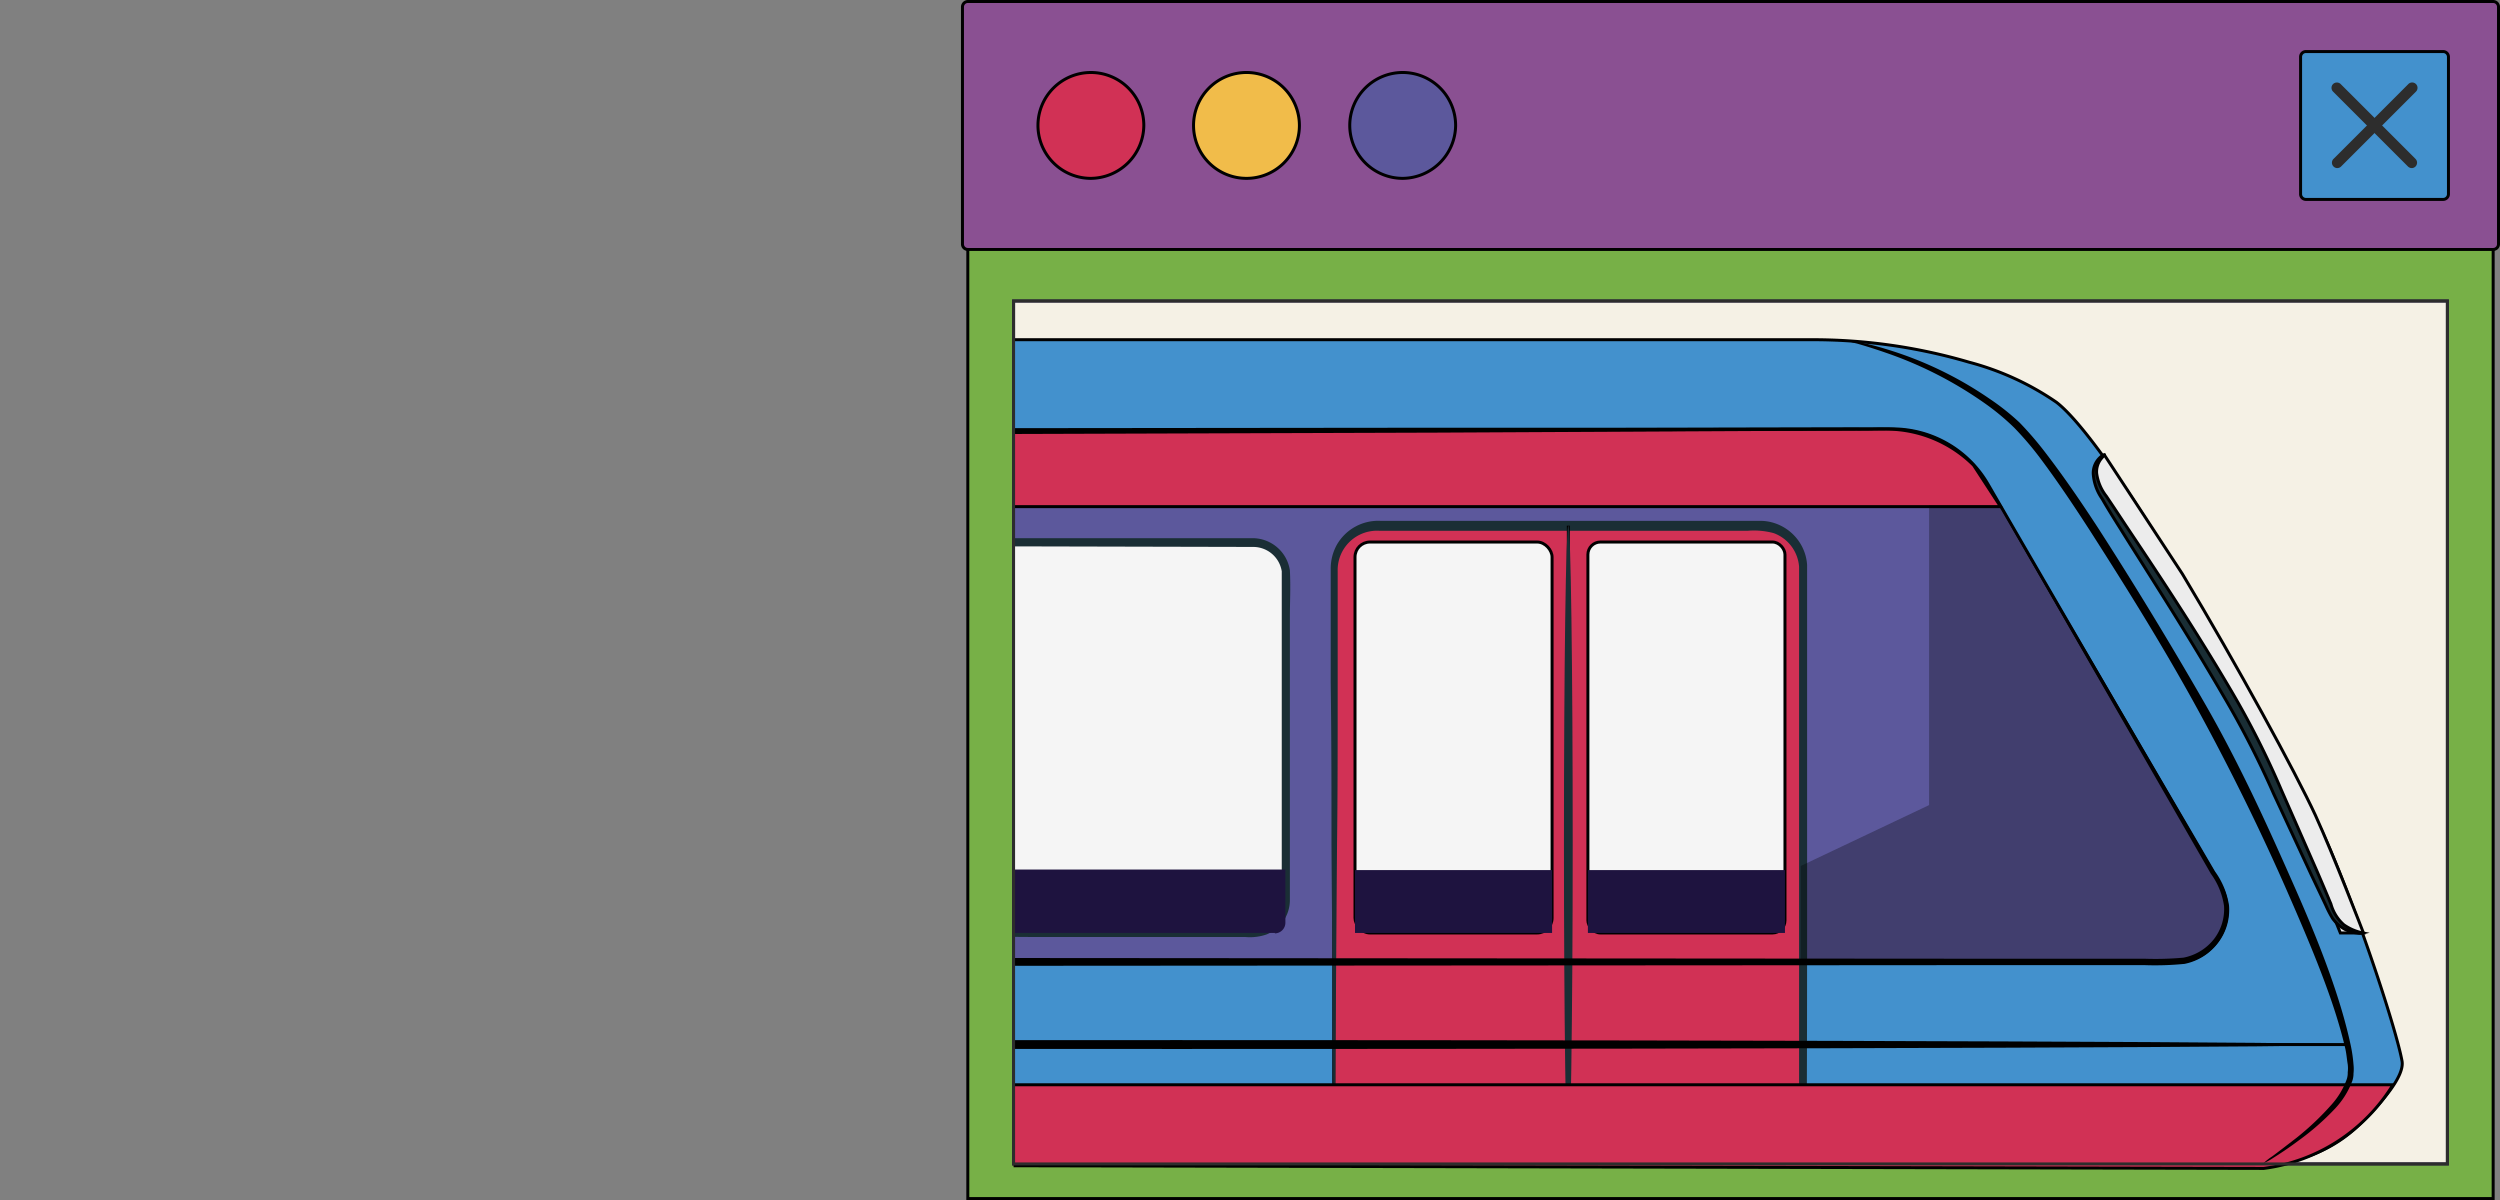 <?xml version="1.0" encoding="UTF-8"?> <svg xmlns="http://www.w3.org/2000/svg" xmlns:xlink="http://www.w3.org/1999/xlink" viewBox="0 0 233.8 112.23"><rect x="0" y="0" width="233.8" height="112.23" fill="#808080" stroke="none"/><defs><style>.cls-1,.cls-25{fill:none;}.cls-2{fill:#77b047;}.cls-10,.cls-12,.cls-15,.cls-16,.cls-18,.cls-19,.cls-2,.cls-21,.cls-22,.cls-24,.cls-4,.cls-8{stroke:#000;}.cls-10,.cls-12,.cls-13,.cls-18,.cls-19,.cls-2,.cls-21,.cls-22,.cls-24,.cls-4,.cls-6,.cls-8{stroke-miterlimit:5.56;}.cls-10,.cls-12,.cls-13,.cls-15,.cls-16,.cls-18,.cls-19,.cls-2,.cls-21,.cls-22,.cls-24,.cls-25,.cls-4,.cls-6,.cls-8{stroke-width:0.28px;}.cls-3{fill:#4ff2d8;}.cls-4{fill:#8a5092;}.cls-5{fill:#e33ce4;}.cls-15,.cls-6{fill:#4391cd;}.cls-6{stroke:#020202;}.cls-7{fill:#2d2d2d;}.cls-8{fill:#d13155;}.cls-9{fill:#fe8;}.cls-10{fill:#f1bc4a;}.cls-11{fill:#8089ff;}.cls-12,.cls-16{fill:#5c589c;}.cls-13{fill:#f5f1e5;stroke:#1e133f;}.cls-14{clip-path:url(#clip-path);}.cls-15,.cls-16,.cls-25{stroke-miterlimit:10;}.cls-17,.cls-22{fill:#1a2e35;}.cls-18{fill:#f5f5f5;}.cls-19{fill:#375a64;}.cls-20{fill:#1e133f;}.cls-21{fill:#ececec;}.cls-23{opacity:0.3;}.cls-25{stroke:#2d2d2d;}</style><clipPath id="clip-path" transform="translate(89.87)"><rect class="cls-1" x="4.92" y="30.15" width="134.09" height="80.7"></rect></clipPath></defs><g id="Layer_2" data-name="Layer 2"><g id="Layer_1-2" data-name="Layer 1"><rect class="cls-2" x="0.64" y="22.83" width="142.65" height="89.25" transform="translate(233.8 134.92) rotate(180)"></rect><rect class="cls-3" x="0.64" y="0.64" width="142.65" height="22.19" transform="translate(233.8 23.47) rotate(180)"></rect><path class="cls-4" d="M143.29,23.33H.64a.5.5,0,0,1-.5-.5V.64a.51.51,0,0,1,.5-.5H143.29a.5.5,0,0,1,.5.5V22.83A.5.5,0,0,1,143.29,23.33Z" transform="translate(89.87)"></path><rect class="cls-5" x="125.78" y="5.32" width="12.83" height="12.83" transform="translate(354.26 23.47) rotate(180)"></rect><path class="cls-6" d="M138.61,18.65H125.78a.5.5,0,0,1-.5-.5V5.32a.5.5,0,0,1,.5-.5h12.83a.5.5,0,0,1,.5.5V18.15A.5.5,0,0,1,138.61,18.65Z" transform="translate(89.87)"></path><path class="cls-7" d="M135.68,15.72a.51.51,0,0,1-.36-.15l-7-7a.5.5,0,0,1,0-.71.51.51,0,0,1,.71,0l7,7a.51.51,0,0,1,0,.71A.5.5,0,0,1,135.68,15.72Z" transform="translate(89.87)"></path><path class="cls-7" d="M128.71,15.72a.5.5,0,0,1-.35-.15.5.5,0,0,1,0-.71l7-7a.5.5,0,1,1,.71.71l-7,7A.51.51,0,0,1,128.71,15.72Z" transform="translate(89.87)"></path><circle class="cls-5" cx="101.98" cy="11.74" r="4.44"></circle><path class="cls-8" d="M12.1,16.68a4.95,4.95,0,1,1,5-4.94A5,5,0,0,1,12.1,16.68Z" transform="translate(89.87)"></path><circle class="cls-9" cx="116.58" cy="11.74" r="4.44"></circle><path class="cls-10" d="M26.71,16.68a4.95,4.95,0,1,1,4.94-4.94A4.94,4.94,0,0,1,26.71,16.68Z" transform="translate(89.87)"></path><circle class="cls-11" cx="131.19" cy="11.74" r="4.44"></circle><path class="cls-12" d="M41.32,16.68a4.95,4.95,0,1,1,4.94-4.94A5,5,0,0,1,41.32,16.68Z" transform="translate(89.87)"></path><rect class="cls-13" x="94.79" y="28.15" width="134.09" height="80.7"></rect><g class="cls-14"><path class="cls-15" d="M121.82,108.82a12.81,12.81,0,0,0,8.94-3.63c2.15-2.1,4.3-4.6,4-6-.51-2.8-3.82-13-6.87-20.1s-19.57-36.93-25.44-41.47a26.26,26.26,0,0,0-8.18-3.75,51.75,51.75,0,0,0-14.85-2.1H-86.29s-2.8,5.34-3,7.12-.12,62.6-.12,62.6v7.37Z" transform="translate(89.87)"></path><path class="cls-16" d="M96,45.2l21.76,37.52A4.86,4.86,0,0,1,113.35,90H-89.46V40.49L87,40.11A10.35,10.35,0,0,1,96,45.2Z" transform="translate(89.87)"></path><path class="cls-8" d="M34.86,108.65H78.73V53.12a4,4,0,0,0-4-4H38.89a4,4,0,0,0-4,4Z" transform="translate(89.87)"></path><path class="cls-17" d="M34.86,108.65a2.9,2.9,0,0,1,0-.5c0-.38,0-.88,0-1.51,0-1.4,0-3.37-.06-5.88,0-5.2-.09-12.63-.15-21.79,0-4.63,0-9.68-.07-15.11q0-4.08,0-8.42c0-.73,0-1.46,0-2.19a4.59,4.59,0,0,1,.57-2.3,4.46,4.46,0,0,1,4.09-2.24l19.09,0H74.81a4.29,4.29,0,0,1,1.41.26,4.45,4.45,0,0,1,2.22,1.77,4.36,4.36,0,0,1,.69,2.09c0,.73,0,1.35,0,2v4c0,2.63,0,5.24,0,7.82q0,7.73,0,15c0,9.72,0,18.79-.06,27V109h-.34l-32-.18-8.82-.08-2.3,0c-.51,0-.77,0-.76,0l.84,0,2.35,0,8.9-.08,31.78-.18-.34.34c0-8.19,0-17.26,0-27q0-7.31,0-15,0-3.87,0-7.82v-4c0-.65,0-1.36,0-2a3.63,3.63,0,0,0-2.37-3.14,7.08,7.08,0,0,0-2.44-.22H58.24l-19.09,0a3.68,3.68,0,0,0-3.92,3.78v2.16c0,2.87,0,5.66,0,8.35,0,5.39,0,10.41-.06,15-.07,9.16-.12,16.59-.15,21.8,0,2.55-.05,4.55-.07,6,0,.65,0,1.17,0,1.57A4.3,4.3,0,0,1,34.86,108.65Z" transform="translate(89.87)"></path><rect class="cls-18" x="58.63" y="50.69" width="18.43" height="36.56" rx="1.17" transform="translate(225.56 137.94) rotate(180)"></rect><rect class="cls-18" x="36.84" y="50.69" width="18.43" height="36.56" rx="1.4" transform="translate(181.99 137.94) rotate(180)"></rect><path class="cls-19" d="M56.8,49.16v59.41" transform="translate(89.87)"></path><path class="cls-17" d="M56.8,108.57c-.23,0-.41-13.3-.41-29.7s.18-29.71.41-29.71.41,13.3.41,29.71S57,108.57,56.8,108.57Z" transform="translate(89.87)"></path><rect class="cls-20" x="58.63" y="81.36" width="18.43" height="5.88" transform="translate(225.56 168.61) rotate(180)"></rect><rect class="cls-20" x="36.85" y="81.36" width="18.43" height="5.88" transform="translate(182 168.61) rotate(180)"></rect><path class="cls-8" d="M97.22,47.38H-89.46V40.49L86.7,40.13a11.58,11.58,0,0,1,8,3.38Z" transform="translate(89.87)"></path><path class="cls-21" d="M106.94,42.56s-1.57.88-.56,3c.84,1.83,10.61,15.76,15.27,25.26S129,87.25,129,87.25h2.16s-2.84-7.39-4.49-11c-1.85-4-7.3-14-12.44-22.57Z" transform="translate(89.87)"></path><path class="cls-19" d="M129.75,97.69H-89.46" transform="translate(89.87)"></path><path d="M-89.46,97.69c0-.23,49.08-.42,109.6-.42s109.61.19,109.61.42-49.06.41-109.61.41S-89.46,97.91-89.46,97.69Z" transform="translate(89.87)"></path><path class="cls-8" d="M-89.46,108.82l211.3.45a16.69,16.69,0,0,0,12.08-7.82H-89.46Z" transform="translate(89.87)"></path><path d="M82.83,31.83a3.93,3.93,0,0,1,1,.13,28.51,28.51,0,0,1,2.8.72,34.72,34.72,0,0,1,9.56,4.61A21.94,21.94,0,0,1,99,39.52a31.35,31.35,0,0,1,2.5,2.92c1.61,2.1,3.2,4.42,4.82,6.9,3.22,5,6.59,10.51,10,16.44s6.07,11.88,8.46,17.3S129.07,93.47,130,97.9a13.79,13.79,0,0,1,.23,1.66,3.86,3.86,0,0,1,0,.83,2.15,2.15,0,0,1-.15.8,7.73,7.73,0,0,1-1.56,2.47,23.75,23.75,0,0,1-3.42,3c-1,.75-1.82,1.28-2.38,1.63a5.08,5.08,0,0,1-.89.48,5.15,5.15,0,0,1,.79-.62c.53-.39,1.32-1,2.28-1.74a25.82,25.82,0,0,0,3.27-3.1,7.23,7.23,0,0,0,1.41-2.33,1.84,1.84,0,0,0,.11-.7,3,3,0,0,0,0-.74c-.09-.51-.11-1-.25-1.57-1-4.31-3.06-9.24-5.42-14.63s-5.21-11.25-8.48-17.21-6.74-11.47-9.91-16.43c-1.6-2.48-3.16-4.8-4.73-6.89A29.44,29.44,0,0,0,98.5,40a22.33,22.33,0,0,0-2.65-2.21A36.79,36.79,0,0,0,86.53,33c-1.18-.41-2.11-.69-2.74-.87A5.36,5.36,0,0,1,82.83,31.83Z" transform="translate(89.87)"></path><path class="cls-22" d="M131.11,87.25a1.08,1.08,0,0,1-.54,0,3.05,3.05,0,0,1-1.48-.55,3.54,3.54,0,0,1-.82-.82,10.41,10.41,0,0,1-.62-1.2l-1.38-2.9-3.51-7.55a86.76,86.76,0,0,0-4.64-9.06c-3.63-6.26-7.22-11.76-9.73-15.79-.63-1-1.2-1.92-1.67-2.74a4.56,4.56,0,0,1-.83-2.35,2,2,0,0,1,.59-1.46c.26-.26.45-.32.46-.3s-.13.14-.34.41a1.93,1.93,0,0,0-.39,1.34,4.39,4.39,0,0,0,.9,2.12c.54.8,1.13,1.69,1.77,2.66,2.64,3.95,6.31,9.4,10,15.69a80.92,80.92,0,0,1,4.61,9.15l3.36,7.65c.46,1.07.88,2.06,1.27,3a4,4,0,0,0,1.21,1.94A4.69,4.69,0,0,0,131.11,87.25Z" transform="translate(89.87)"></path><path d="M96,45.2a11.17,11.17,0,0,0-2.4-2.69,10.39,10.39,0,0,0-3.89-1.94c-1.68-.49-3.73-.29-6-.31l-39.14.2-134,.43.4-.4c0,15.89,0,32.45,0,49.46l-.42-.42h9.85l174.36.13,15.92,0a29,29,0,0,0,3.65-.1,4.77,4.77,0,0,0,2.86-1.75,4.57,4.57,0,0,0,.93-3.1,6.77,6.77,0,0,0-1.23-3c-4.42-7.68-8.22-14.29-11.34-19.7L98.4,49.57l-1.84-3.25c-.41-.74-.6-1.12-.6-1.12s.24.35.68,1.08l1.9,3.21,7.28,12.39L117.28,81.5a7.31,7.31,0,0,1,1.31,3.2,5.07,5.07,0,0,1-1,3.44,5.22,5.22,0,0,1-3.15,2,27.75,27.75,0,0,1-3.75.12l-15.92,0-174.36.12H-89.87V90c0-17,0-33.57,0-49.46v-.4h.4l134-.14,39.14,0c2.27.05,4.34-.14,6.06.38a10.32,10.32,0,0,1,3.93,2,9.58,9.58,0,0,1,1.84,2A6.24,6.24,0,0,1,96,45.2Z" transform="translate(89.87)"></path><g class="cls-23"><path class="cls-24" d="M90.68,47.38v28l-12,5.69V90h34.61c2.44,0,5-1.94,5-4.37h0a4.38,4.38,0,0,0-.43-2.33L97.22,47.38Z" transform="translate(89.87)"></path></g><rect class="cls-18" x="68.58" y="50.69" width="51.62" height="36.56" rx="3.09"></rect><path class="cls-17" d="M-18.19,87.25a1.7,1.7,0,0,1-.45,0,2.88,2.88,0,0,1-1.25-.41,3.2,3.2,0,0,1-1.35-1.65,11.06,11.06,0,0,1-.21-2.9c0-4.39-.07-10.64-.13-18.33,0-1.93,0-4,0-6.07,0-1.06,0-2.13,0-3.23a6.62,6.62,0,0,1,.11-1.74,3.42,3.42,0,0,1,.93-1.6,3.38,3.38,0,0,1,1.66-.9,10.35,10.35,0,0,1,1.81-.09H-6l33.29,0a3.54,3.54,0,0,1,3.47,3c.08,1.58,0,2.94,0,4.41,0,2.87,0,5.7,0,8.49,0,5.57,0,10.94,0,16,0,.64,0,1.28,0,1.91a3.46,3.46,0,0,1-2.21,3.26,4.76,4.76,0,0,1-1.94.23l-7,0-12.66,0-18.32-.13-5-.08-1.29,0a1.89,1.89,0,0,1-.44,0,1.38,1.38,0,0,1,.44,0l1.29,0,5-.07L6.85,87l12.66-.06,7,0a4.05,4.05,0,0,0,1.67-.19A2.73,2.73,0,0,0,30,84.12c0-.63,0-1.27,0-1.91,0-5.11,0-10.48,0-16q0-4.19,0-8.49c0-1.41,0-3,0-4.29a2.7,2.7,0,0,0-2.65-2.28L-6,51.07l-7.47,0h-3.59a10,10,0,0,0-1.67.06,2.83,2.83,0,0,0-1.33.71,2.74,2.74,0,0,0-.75,1.28,6.55,6.55,0,0,0-.1,1.57c0,1.1,0,2.17,0,3.23C-21,60-21,62-21,64c-.05,7.69-.1,13.94-.13,18.33A10.81,10.81,0,0,0-21,85.11a3,3,0,0,0,1.2,1.59A4,4,0,0,0-18.19,87.25Z" transform="translate(89.87)"></path><path class="cls-20" d="M-20.33,81.36H29.38a1,1,0,0,1,1,1v4.93a0,0,0,0,1,0,0H-21.29a0,0,0,0,1,0,0V82.32a1,1,0,0,1,1-1Z" transform="translate(98.92 168.61) rotate(-180)"></path><rect class="cls-18" x="12.67" y="50.69" width="51.62" height="36.56" rx="2.88"></rect><path class="cls-17" d="M-74.31,87.25a1.73,1.73,0,0,1-.45,0A2.94,2.94,0,0,1-76,86.81a3,3,0,0,1-1.24-1.75,20.23,20.23,0,0,1-.12-2.9c0-4.4-.08-10.66-.13-18.37q0-2.91,0-6.09c0-1.06,0-2.13,0-3.23a7.13,7.13,0,0,1,.11-1.75,3.23,3.23,0,0,1,1-1.58,3.26,3.26,0,0,1,1.74-.78c.66,0,1.18,0,1.79,0h11.08l33.36,0a3.31,3.31,0,0,1,3.29,3.16c0,1.47,0,2.93,0,4.37,0,2.89,0,5.72,0,8.51,0,5.58,0,11,0,16.09,0,.65,0,1.28,0,1.91a3.28,3.28,0,0,1-.64,2,3.3,3.3,0,0,1-1.69,1.18,7.28,7.28,0,0,1-1.93.13l-7.07,0-12.68,0-18.37-.13-5-.08-1.3,0a1.79,1.79,0,0,1-.44,0,1.32,1.32,0,0,1,.44,0l1.3,0,5-.07L-49.21,87l12.68-.06,7.07,0a6.28,6.28,0,0,0,1.72-.11,2.49,2.49,0,0,0,1.3-.91,2.56,2.56,0,0,0,.49-1.55c0-.63,0-1.26,0-1.91,0-5.12,0-10.51,0-16.09,0-2.79,0-5.62,0-8.51V53.47a2.49,2.49,0,0,0-2.47-2.37l-33.36,0-7.49,0H-72.9c-.57,0-1.21,0-1.71,0a2.47,2.47,0,0,0-1.37.6,2.48,2.48,0,0,0-.79,1.24,6.48,6.48,0,0,0-.1,1.57c0,1.1,0,2.17,0,3.23q0,3.18,0,6.09c0,7.71-.1,14-.13,18.37A21.5,21.5,0,0,0-77,85a2.82,2.82,0,0,0,1.1,1.67A3.72,3.72,0,0,0-74.31,87.25Z" transform="translate(89.87)"></path><path class="cls-20" d="M-76.38,81.36h50a.82.82,0,0,1,.82.82v5.06a0,0,0,0,1,0,0H-77.2a0,0,0,0,1,0,0V82.18A.82.82,0,0,1-76.38,81.36Z" transform="translate(-12.9 168.61) rotate(180)"></path></g><rect class="cls-25" x="94.79" y="28.15" width="134.09" height="80.7"></rect></g></g></svg> 